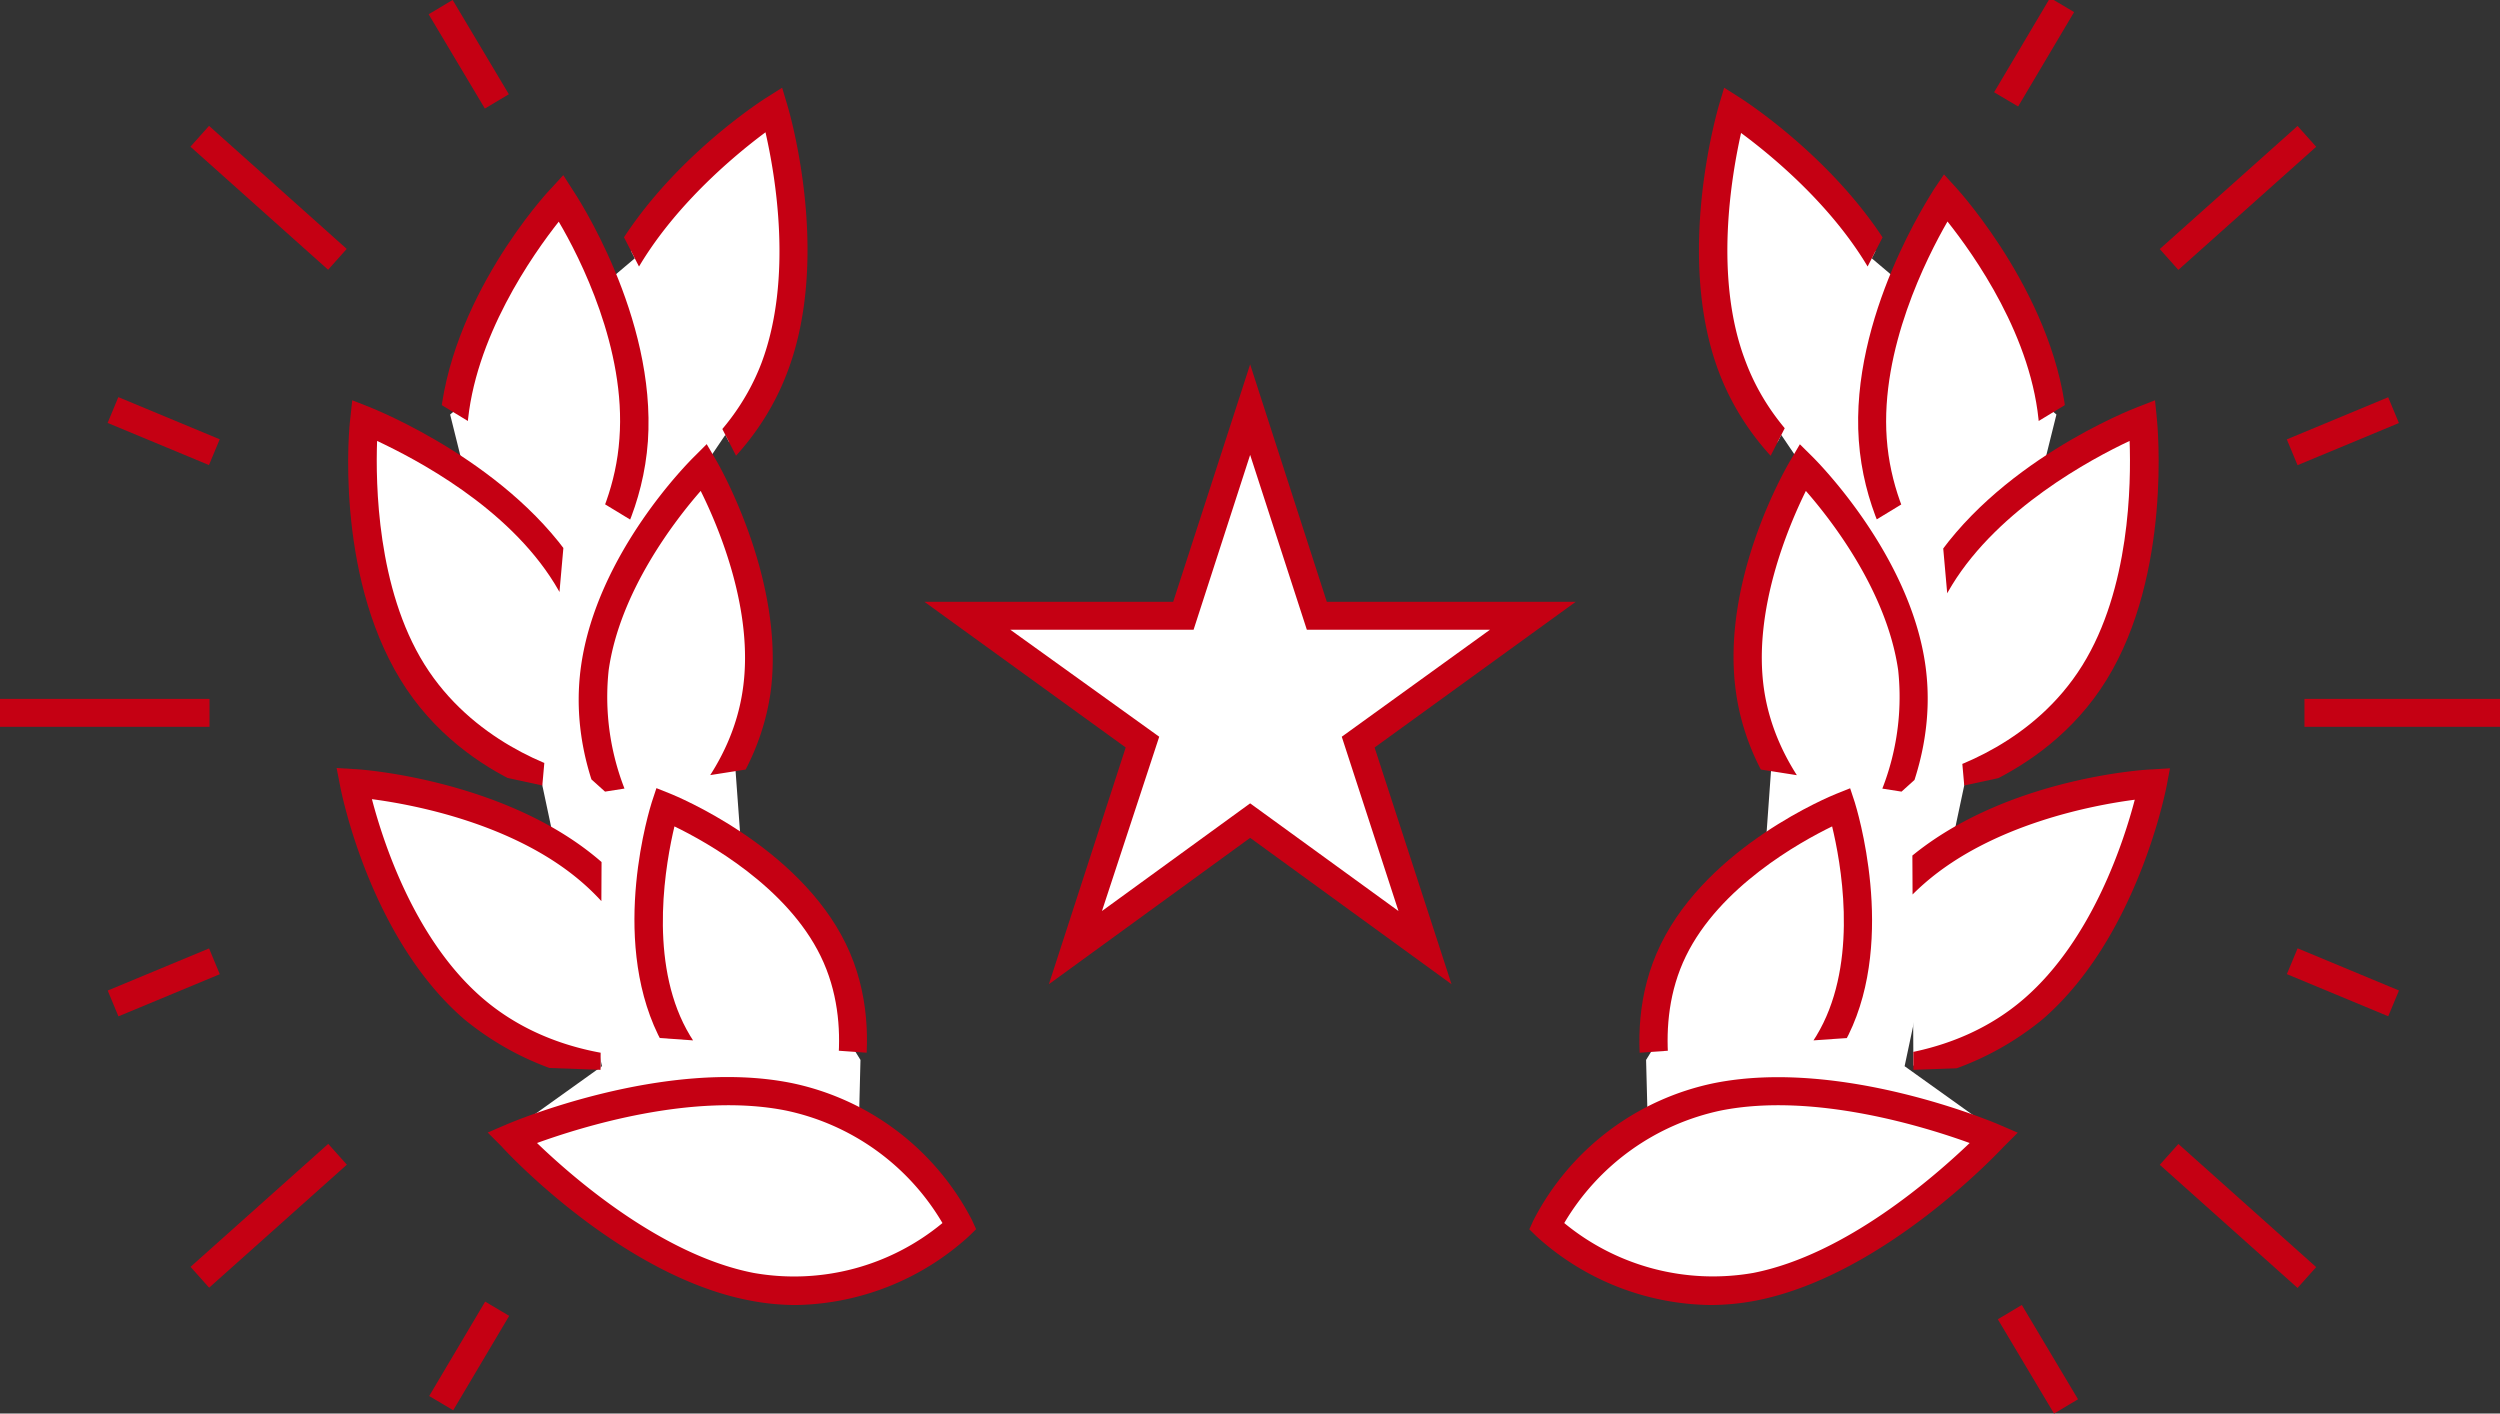<svg xmlns="http://www.w3.org/2000/svg" xmlns:xlink="http://www.w3.org/1999/xlink" width="179" height="101.21" viewBox="0 0 179 101.21">
  <rect x="0" y="0" width="179" height="101.21" fill="#333333" stroke="none"/>
  <defs>
    <style>
      .cls-1 {
        fill: none;
      }

      .cls-2 {
        fill: #fff;
      }

      .cls-3 {
        fill: #c50013;
      }

      .cls-4 {
        clip-path: url(#clip-path);
      }

      .cls-5 {
        clip-path: url(#clip-path-2);
      }

      .cls-6 {
        clip-path: url(#clip-path-3);
      }

      .cls-7 {
        clip-path: url(#clip-path-4);
      }

      .cls-8 {
        clip-path: url(#clip-path-5);
      }

      .cls-9 {
        clip-path: url(#clip-path-6);
      }

      .cls-10 {
        clip-path: url(#clip-path-7);
      }

      .cls-11 {
        clip-path: url(#clip-path-8);
      }

      .cls-12 {
        clip-path: url(#clip-path-9);
      }

      .cls-13 {
        clip-path: url(#clip-path-10);
      }

      .cls-14 {
        clip-path: url(#clip-path-11);
      }

      .cls-15 {
        clip-path: url(#clip-path-12);
      }
    </style>
    <clipPath id="clip-path" transform="translate(0 -4.91)">
      <polygon class="cls-1" points="43.36 19.33 54.65 41.34 70.1 14.19 49.76 0 43.36 19.33"/>
    </clipPath>
    <clipPath id="clip-path-2" transform="translate(0 -4.91)">
      <polygon class="cls-1" points="30.04 32.95 45.99 42.64 54.34 17.65 30.51 10.81 30.04 32.95"/>
    </clipPath>
    <clipPath id="clip-path-3" transform="translate(0 -4.91)">
      <polygon class="cls-1" points="45.52 79.11 67.06 80.64 58.88 52.46 34.6 57.54 45.52 79.11"/>
    </clipPath>
    <clipPath id="clip-path-4" transform="translate(0 -4.91)">
      <polygon class="cls-1" points="32.44 81.13 43 81.51 43.08 64.86 46.3 62.93 32.94 48.78 13.18 63.77 32.44 81.13"/>
    </clipPath>
    <clipPath id="clip-path-5" transform="translate(0 -4.91)">
      <polygon class="cls-1" points="40.02 58.62 43.32 61.59 54.21 59.88 65.43 39.74 43.17 28.8 40.02 58.62"/>
    </clipPath>
    <clipPath id="clip-path-6" transform="translate(0 -4.91)">
      <polygon class="cls-1" points="27.81 58.77 38.83 61.15 40.52 42.09 36.62 28.11 13.55 34.18 27.81 58.77"/>
    </clipPath>
    <clipPath id="clip-path-7" transform="translate(0 -4.91)">
      <polygon class="cls-1" points="136.11 19.33 124.83 41.34 109.38 14.19 129.71 0 136.11 19.33"/>
    </clipPath>
    <clipPath id="clip-path-8" transform="translate(0 -4.91)">
      <polygon class="cls-1" points="149.43 32.95 133.48 42.64 125.13 17.65 148.97 10.81 149.43 32.95"/>
    </clipPath>
    <clipPath id="clip-path-9" transform="translate(0 -4.91)">
      <polygon class="cls-1" points="133.95 79.11 112.41 80.64 120.6 52.46 144.87 57.54 133.95 79.11"/>
    </clipPath>
    <clipPath id="clip-path-10" transform="translate(0 -4.91)">
      <polygon class="cls-1" points="147.56 81.13 137 81.51 136.92 64.86 133.7 62.93 147.06 48.78 166.82 63.77 147.56 81.13"/>
    </clipPath>
    <clipPath id="clip-path-11" transform="translate(0 -4.91)">
      <polygon class="cls-1" points="139.45 58.62 136.15 61.59 125.26 59.88 114.05 39.74 136.3 28.8 139.45 58.62"/>
    </clipPath>
    <clipPath id="clip-path-12" transform="translate(0 -4.91)">
      <polygon class="cls-1" points="151.67 58.77 140.64 61.15 138.95 42.09 142.86 28.11 165.92 34.18 151.67 58.77"/>
    </clipPath>
  </defs>
  <title>icn-special</title>
  <g id="レイヤー_2" data-name="レイヤー 2">
    <g id="パス">
      <g>
        <g>
          <g>
            <line class="cls-2" x1="15.35" y1="32.38" x2="8.09" y2="29.36"/>
            <rect class="cls-3" x="10.72" y="31.85" width="2" height="7.86" transform="translate(-25.82 27.95) rotate(-67.42)"/>
          </g>
          <g>
            <line class="cls-2" x1="24.17" y1="82.64" x2="14.31" y2="91.45"/>
            <rect class="cls-3" x="12.63" y="90.96" width="13.22" height="2" transform="translate(-56.37 31.28) rotate(-41.77)"/>
          </g>
          <g>
            <line class="cls-2" x1="15.35" y1="68.83" x2="8.09" y2="71.84"/>
            <rect class="cls-3" x="7.79" y="74.25" width="7.86" height="2" transform="translate(-27.98 5.35) rotate(-22.57)"/>
          </g>
          <g>
            <line class="cls-2" x1="35.57" y1="93.94" x2="31.54" y2="100.7"/>
            <rect class="cls-3" x="29.63" y="101.23" width="7.86" height="2" transform="matrix(0.51, -0.86, 0.86, 0.51, -71.44, 73.81)"/>
          </g>
          <g>
            <line class="cls-2" x1="24.17" y1="18.57" x2="14.31" y2="9.76"/>
            <rect class="cls-3" x="18.24" y="12.46" width="2" height="13.22" transform="translate(-7.81 15.8) rotate(-48.21)"/>
          </g>
          <g>
            <line class="cls-2" x1="35.57" y1="7.27" x2="31.54" y2="0.51"/>
            <rect class="cls-3" x="32.56" y="4.87" width="2" height="7.86" transform="translate(0.23 13.51) rotate(-30.8)"/>
          </g>
          <g>
            <line class="cls-2" x1="15" y1="51.04" y2="51.04"/>
            <rect class="cls-3" y="50.04" width="15" height="2"/>
          </g>
        </g>
        <g>
          <polygon class="cls-2" points="45.8 18.2 32.23 29.68 38.83 56.23 43.1 76.34 36.5 81.06 61.32 87.42 61.61 75.89 53.18 62.22 52.63 54.7 50.39 33.42 52.04 30.98 45.8 18.2"/>
          <g class="cls-4">
            <g>
              <path class="cls-2" d="M55.46,31.18c-3.07,8.12-11.15,11-11.15,11s-4-7.42-1-15.53S55.42,12.75,55.42,12.75,58.53,23.07,55.46,31.18Z" transform="translate(0 -4.91)"/>
              <path class="cls-3" d="M43.84,43.36l-.41-.75c-.17-.32-4.21-7.91-1-16.36S54.5,12.14,54.88,11.9L56,11.19l.38,1.27c.13.43,3.17,10.74,0,19.08h0C53.2,40,45,43,44.64,43.08Zm11-29C52.34,16.21,46.56,21,44.29,27a19.17,19.17,0,0,0,.52,13.88c2.07-1,7.42-3.94,9.72-10l.93.35-.93-.35C56.8,24.81,55.5,17.4,54.81,14.39Z" transform="translate(0 -4.91)"/>
            </g>
          </g>
          <g class="cls-5">
            <g>
              <path class="cls-2" d="M45.38,36.37c-.61,8.66-7.44,14-7.44,14s-6.09-6.29-5.47-14.95,7.69-16.4,7.69-16.4S46,27.72,45.38,36.37Z" transform="translate(0 -4.91)"/>
              <path class="cls-3" d="M37.85,51.75l-.63-.65c-.26-.27-6.39-6.71-5.75-15.71s7.65-16.67,8-17l.86-.94L41,18.5c.25.37,6,9.05,5.39,18h0c-.64,9-7.53,14.51-7.82,14.74Zm2.18-31c-1.86,2.35-6.11,8.35-6.57,14.76S36.56,47.15,38,49c1.71-1.61,5.9-6.22,6.35-12.68h0C44.84,29.89,41.53,23.36,40,20.77Z" transform="translate(0 -4.91)"/>
            </g>
          </g>
          <g class="cls-6">
            <g>
              <path class="cls-2" d="M59.66,72.93c3.28,6.74-.14,14.17-.14,14.17S51.31,85.34,48,78.6s-.39-15.92-.39-15.92S56.37,66.19,59.66,72.93Z" transform="translate(0 -4.91)"/>
              <path class="cls-3" d="M60.09,88.24l-.78-.17C59,88,50.58,86.13,47.12,79s-.57-16.27-.45-16.66l.33-1,1,.4c.37.15,9.14,3.73,12.56,10.74s0,14.7-.13,15ZM48.29,64.08c-.61,2.57-1.79,9.1.63,14.08s7.93,7.11,10,7.74c.72-2,2.28-7.53-.16-12.53h0C56.34,68.4,50.64,65.22,48.29,64.08Z" transform="translate(0 -4.91)"/>
            </g>
          </g>
          <g class="cls-7">
            <g>
              <path class="cls-2" d="M42.35,67.33c6.56,5.68,6.74,14.2,6.74,14.2s-8.64,1.27-15.21-4.4S25.33,61,25.33,61,35.79,61.66,42.35,67.33Z" transform="translate(0 -4.91)"/>
              <path class="cls-3" d="M46.89,82.66a21,21,0,0,1-13.66-4.78c-6.75-5.83-8.8-16.27-8.88-16.71L24.1,59.9l1.29.08c.44,0,10.87.77,17.61,6.59h0c6.83,5.9,7.09,14.58,7.09,14.94l0,.89-.87.12A16.52,16.52,0,0,1,46.89,82.66ZM26.63,62.13c.77,2.93,3,10,7.91,14.24S45.68,80.74,48,80.62c-.27-2.29-1.43-8.3-6.32-12.53h0C36.83,63.88,29.61,62.52,26.63,62.13Z" transform="translate(0 -4.91)"/>
            </g>
          </g>
          <g class="cls-8">
            <g>
              <path class="cls-2" d="M54.18,54.37c-1.08,7.77-7.72,12.1-7.72,12.1s-5-5.95-3.87-13.71,7.8-14.42,7.8-14.42S55.27,46.61,54.18,54.37Z" transform="translate(0 -4.91)"/>
              <path class="cls-3" d="M46.26,67.79l-.57-.68c-.21-.26-5.22-6.38-4.09-14.49s7.8-14.71,8.09-15l.91-.91.65,1.11c.21.35,5,8.66,3.92,16.68h0C54,62.64,47.29,67.12,47,67.3Zm3.91-27.73c-1.83,2.09-5.8,7.21-6.59,12.84a18.06,18.06,0,0,0,3.09,12.16c1.7-1.37,5.73-5.15,6.52-10.82h0C54,48.59,51.42,42.57,50.17,40.06Z" transform="translate(0 -4.91)"/>
            </g>
          </g>
          <g class="cls-9">
            <g>
              <path class="cls-2" d="M40.55,46.26c4.55,7.4,2,15.49,2,15.49s-8.46-1.31-13-8.7S26.08,35,26.08,35,36,38.87,40.55,46.26Z" transform="translate(0 -4.91)"/>
              <path class="cls-3" d="M43.23,62.87l-.85-.13c-.36-.06-9-1.47-13.71-9.17S25,35.33,25.08,34.88l.14-1.31,1.22.48c.42.17,10.3,4.1,15,11.69s2.19,16,2.08,16.31ZM27,36.48c-.11,3.07,0,10.57,3.39,16s9.21,7.49,11.42,8c.47-2.22,1.3-8.26-2.1-13.78S29.76,37.78,27,36.48Z" transform="translate(0 -4.91)"/>
            </g>
          </g>
          <g>
            <path class="cls-2" d="M56.44,83.43a18,18,0,0,1,12.3,9.28s-6.13,6.07-15,4.32S36.66,86.37,36.66,86.37,47.58,81.68,56.44,83.43Z" transform="translate(0 -4.91)"/>
            <path class="cls-3" d="M57,98.35A17.35,17.35,0,0,1,53.56,98c-9.08-1.79-17.29-10.59-17.64-11l-1-1,1.3-.56c.46-.2,11.32-4.79,20.38-3h0a18.83,18.83,0,0,1,13,9.84l.29.64-.5.49A18.85,18.85,0,0,1,57,98.35ZM38.45,86.75c2.46,2.37,8.85,8,15.5,9.3a16.65,16.65,0,0,0,13.53-3.57,17.07,17.07,0,0,0-11.23-8.06h0C49.61,83.1,41.62,85.6,38.45,86.75Z" transform="translate(0 -4.91)"/>
          </g>
        </g>
        <g>
          <g>
            <line class="cls-2" x1="164.12" y1="32.38" x2="171.38" y2="29.36"/>
            <rect class="cls-3" x="163.82" y="34.79" width="7.86" height="2" transform="translate(-0.89 62.21) rotate(-22.57)"/>
          </g>
          <g>
            <line class="cls-2" x1="155.3" y1="82.64" x2="165.16" y2="91.45"/>
            <rect class="cls-3" x="159.23" y="85.34" width="2" height="13.23" transform="translate(-15.1 145.25) rotate(-48.21)"/>
          </g>
          <g>
            <line class="cls-2" x1="164.12" y1="68.83" x2="171.38" y2="71.84"/>
            <rect class="cls-3" x="166.75" y="71.32" width="2" height="7.86" transform="translate(33.86 196.33) rotate(-67.42)"/>
          </g>
          <g>
            <line class="cls-2" x1="143.9" y1="93.94" x2="147.93" y2="100.7"/>
            <rect class="cls-3" x="144.92" y="98.3" width="2" height="7.86" transform="translate(-31.77 84.23) rotate(-30.8)"/>
          </g>
          <g>
            <line class="cls-2" x1="155.3" y1="18.57" x2="165.16" y2="9.76"/>
            <rect class="cls-3" x="153.62" y="18.08" width="13.23" height="2" transform="translate(28.02 106.68) rotate(-41.77)"/>
          </g>
          <g>
            <line class="cls-2" x1="143.9" y1="7.27" x2="147.93" y2="0.51"/>
            <rect class="cls-3" x="141.98" y="7.8" width="7.86" height="2" transform="matrix(0.51, -0.86, 0.86, 0.51, 63.66, 124.73)"/>
          </g>
          <g>
            <line class="cls-2" x1="165" y1="51.04" x2="179" y2="51.04"/>
            <rect class="cls-3" x="165" y="50.04" width="14" height="2"/>
          </g>
        </g>
        <g>
          <polygon class="cls-2" points="133.67 18.2 147.24 29.68 140.64 56.23 136.37 76.34 142.97 81.06 118.16 87.42 117.86 75.89 126.3 62.22 126.84 54.7 129.08 33.42 127.43 30.98 133.67 18.2"/>
          <g class="cls-10">
            <g>
              <path class="cls-2" d="M124,31.18c3.07,8.12,11.15,11,11.15,11s4-7.42,1-15.53-12.07-13.86-12.07-13.86S120.94,23.07,124,31.18Z" transform="translate(0 -4.91)"/>
              <path class="cls-3" d="M135.63,43.36l-.8-.28c-.35-.12-8.56-3.09-11.76-11.54h0c-3.15-8.34-.11-18.65,0-19.08l.38-1.27,1.12.71c.38.24,9.32,6,12.47,14.35s-.85,16-1,16.36ZM125,30.83c2.29,6.07,7.65,9.05,9.71,10A19.21,19.21,0,0,0,135.19,27c-2.27-6-8.06-10.75-10.53-12.57C124,17.4,122.67,24.82,125,30.83Z" transform="translate(0 -4.91)"/>
            </g>
          </g>
          <g class="cls-11">
            <g>
              <path class="cls-2" d="M134.09,36.37c.61,8.66,7.44,14,7.44,14s6.09-6.29,5.47-14.95-7.69-16.4-7.69-16.4S133.48,27.72,134.09,36.37Z" transform="translate(0 -4.91)"/>
              <path class="cls-3" d="M141.62,51.75l-.7-.56c-.3-.23-7.19-5.75-7.83-14.74h0c-.63-8.9,5.15-17.58,5.39-18l.71-1.05.86.94c.3.33,7.32,8.1,7.95,17s-5.49,15.44-5.75,15.71ZM135.09,36.3c.46,6.46,4.64,11.06,6.35,12.68,1.47-1.84,5-7,4.57-13.45s-4.71-12.42-6.57-14.76c-1.49,2.59-4.81,9.12-4.35,15.53Z" transform="translate(0 -4.91)"/>
            </g>
          </g>
          <g class="cls-12">
            <g>
              <path class="cls-2" d="M119.81,72.93c-3.28,6.74.14,14.17.14,14.17s8.21-1.76,11.5-8.5.39-15.92.39-15.92S123.1,66.19,119.81,72.93Z" transform="translate(0 -4.91)"/>
              <path class="cls-3" d="M119.38,88.24l-.34-.72c-.14-.33-3.58-7.94-.13-15S131.1,61.9,131.47,61.75l1-.4.33,1c.12.39,3,9.64-.45,16.66s-11.83,9-12.19,9Zm11.8-24.16c-2.34,1.14-8.05,4.32-10.47,9.29s-.88,10.53-.16,12.53c2.07-.63,7.56-2.73,10-7.74S131.8,66.65,131.18,64.08Z" transform="translate(0 -4.91)"/>
            </g>
          </g>
          <g class="cls-13">
            <g>
              <path class="cls-2" d="M137.12,67.33c-6.56,5.68-6.74,14.2-6.74,14.2s8.65,1.27,15.21-4.4S154.14,61,154.14,61,143.68,61.66,137.12,67.33Z" transform="translate(0 -4.91)"/>
              <path class="cls-3" d="M132.58,82.66a16.52,16.52,0,0,1-2.35-.14l-.87-.12,0-.89c0-.36.27-9,7.09-14.94S153.64,60,154.08,60l1.29-.08-.24,1.27c-.09.44-2.14,10.88-8.89,16.71A21,21,0,0,1,132.58,82.66Zm-1.13-2c2.34.12,8.58,0,13.48-4.25s7.15-11.31,7.92-14.24c-3,.39-10.21,1.75-15.07,6S131.72,78.34,131.45,80.62Z" transform="translate(0 -4.91)"/>
            </g>
          </g>
          <g class="cls-14">
            <g>
              <path class="cls-2" d="M125.29,54.37c1.08,7.77,7.72,12.1,7.72,12.1s5-5.95,3.87-13.71-7.8-14.42-7.8-14.42S124.2,46.61,125.29,54.37Z" transform="translate(0 -4.91)"/>
              <path class="cls-3" d="M133.21,67.79l-.75-.49c-.28-.18-7-4.66-8.16-12.79s3.71-16.33,3.92-16.68l.65-1.11.92.91c.28.28,7,7,8.08,15S134,66.85,133.78,67.11ZM129.3,40.06c-1.24,2.51-3.81,8.54-3,14.18s4.82,9.46,6.52,10.82a18.06,18.06,0,0,0,3.09-12.16C135.1,47.25,131.13,42.15,129.3,40.06Z" transform="translate(0 -4.91)"/>
            </g>
          </g>
          <g class="cls-15">
            <g>
              <path class="cls-2" d="M138.92,46.26c-4.55,7.4-2,15.49-2,15.49s8.46-1.31,13-8.7S153.4,35,153.4,35,143.46,38.87,138.92,46.26Z" transform="translate(0 -4.91)"/>
              <path class="cls-3" d="M136.24,62.87l-.26-.82c-.11-.35-2.64-8.62,2.09-16.31s14.54-11.52,15-11.69l1.23-.48.13,1.31c.05.45,1.08,11.1-3.59,18.69s-13.34,9.11-13.71,9.17Zm16.24-26.39c-2.77,1.3-9.35,4.84-12.71,10.31s-2.57,11.55-2.1,13.77c2.21-.56,8-2.51,11.42-8S152.59,39.55,152.48,36.48Z" transform="translate(0 -4.91)"/>
            </g>
          </g>
          <g>
            <path class="cls-2" d="M123,83.43a18,18,0,0,0-12.3,9.28s6.13,6.07,15,4.32,17.09-10.66,17.09-10.66S131.89,81.68,123,83.43Z" transform="translate(0 -4.91)"/>
            <path class="cls-3" d="M122.48,98.35A18.86,18.86,0,0,1,110,93.42l-.5-.49.29-.64a18.83,18.83,0,0,1,13-9.84c9.07-1.79,19.92,2.8,20.38,3l1.3.56-1,1c-.35.37-8.56,9.17-17.63,11A17.5,17.5,0,0,1,122.48,98.35ZM112,92.48a16.75,16.75,0,0,0,13.54,3.57c6.65-1.31,13-6.93,15.49-9.3-3.17-1.15-11.16-3.65-17.8-2.33A17.12,17.12,0,0,0,112,92.48Z" transform="translate(0 -4.91)"/>
          </g>
        </g>
        <g>
          <polygon class="cls-2" points="89.51 29.33 84.73 44.04 69.27 44.04 81.78 53.13 77 67.85 89.51 58.75 102.03 67.85 97.25 53.13 109.76 44.04 94.29 44.04 89.51 29.33"/>
          <path class="cls-3" d="M103.93,75.38,89.51,64.9,75.1,75.38l5.5-16.95L66.19,48H84L89.51,31,95,48h17.82L98.42,58.43ZM89.51,62.43l10.62,7.71L96.07,57.66,106.68,50H93.57L89.51,37.48,85.46,50H72.34L83,57.66,78.9,70.14Z" transform="translate(0 -4.91)"/>
        </g>
      </g>
    </g>
  </g>
</svg>
